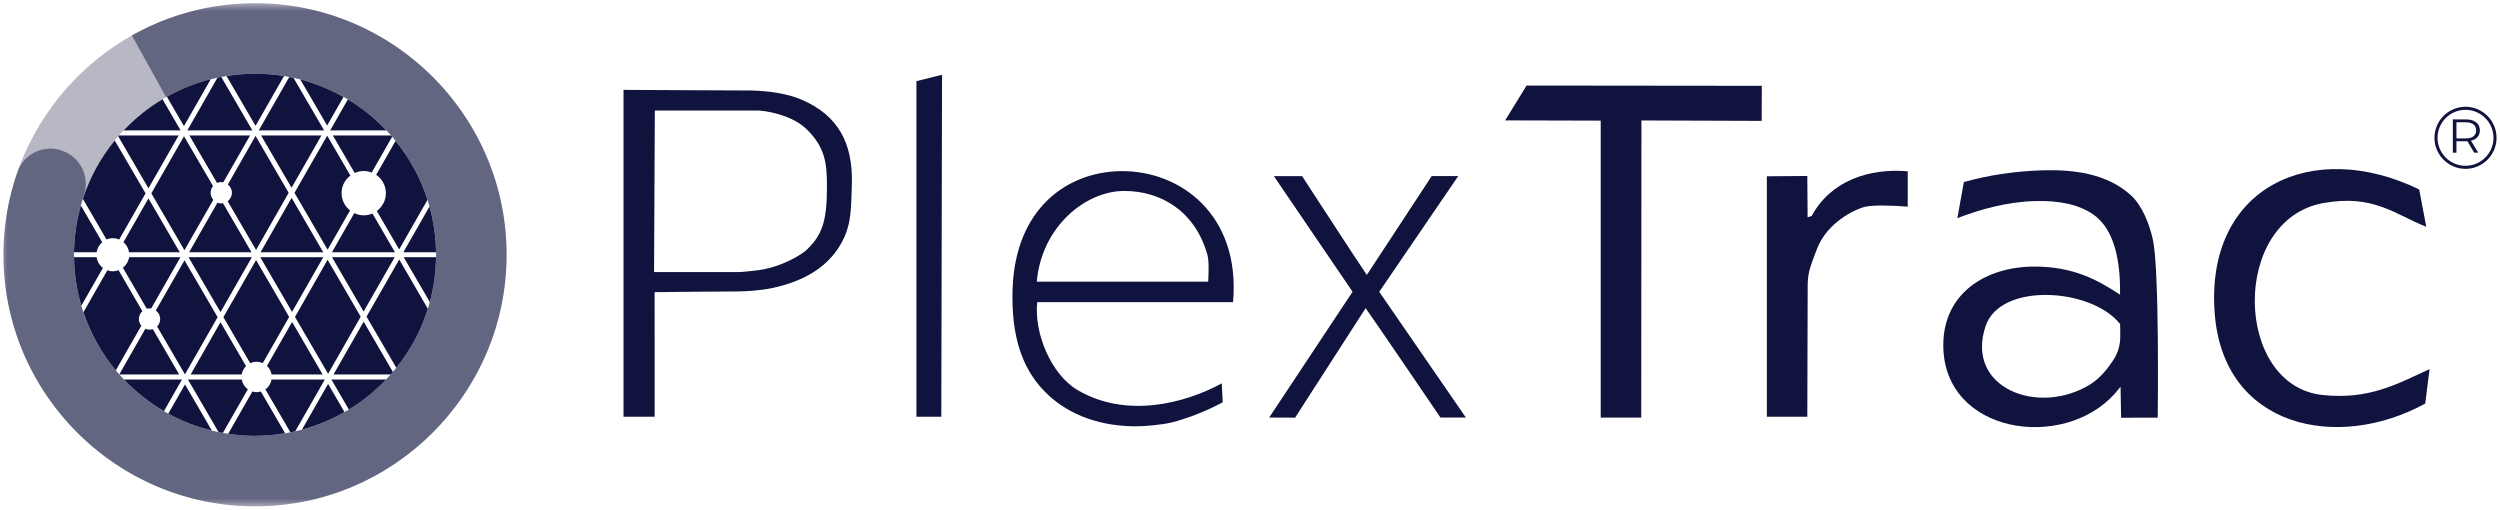 <?xml version="1.0" encoding="UTF-8"?>
<svg xmlns="http://www.w3.org/2000/svg" xmlns:xlink="http://www.w3.org/1999/xlink" width="157px" height="32px" viewBox="0 0 159 32" version="1.1">
<defs>
<filter id="alpha" filterUnits="objectBoundingBox" x="0%" y="0%" width="100%" height="100%">
  <feColorMatrix type="matrix" in="SourceGraphic" values="0 0 0 0 1 0 0 0 0 1 0 0 0 0 1 0 0 0 1 0"/>
</filter>
<mask id="mask0">
  <g filter="url(#alpha)">
<rect x="0" y="0" width="159" height="32" style="fill:rgb(0%,0%,0%);fill-opacity:0.302;stroke:none;"/>
  </g>
</mask>
<clipPath id="clip1">
  <rect x="0" y="0" width="159" height="32"/>
</clipPath>
<g id="surface5" clip-path="url(#clip1)">
<path style=" stroke:none;fill-rule:nonzero;fill:rgb(6.275%,7.451%,23.922%);fill-opacity:1;" d="M 16.219 32 C 7.398 32 0.219 24.824 0.219 16 C 0.219 7.176 7.398 0 16.219 0 C 25.043 0 32.219 7.176 32.219 16 C 32.219 24.824 25.043 32 16.219 32 Z M 16.219 4.484 C 9.871 4.484 4.703 9.648 4.703 16 C 4.703 22.352 9.871 27.516 16.219 27.516 C 22.57 27.516 27.734 22.352 27.734 16 C 27.734 9.648 22.57 4.484 16.219 4.484 Z M 16.219 4.484 "/>
</g>
<mask id="mask1">
  <g filter="url(#alpha)">
<rect x="0" y="0" width="159" height="32" style="fill:rgb(0%,0%,0%);fill-opacity:0.502;stroke:none;"/>
  </g>
</mask>
<clipPath id="clip2">
  <rect x="0" y="0" width="159" height="32"/>
</clipPath>
<g id="surface8" clip-path="url(#clip2)">
<path style=" stroke:none;fill-rule:nonzero;fill:rgb(6.275%,7.451%,23.922%);fill-opacity:1;" d="M 17.449 31.953 C 8.074 32.656 0.219 25.23 0.219 16 C 0.219 14.203 0.523 12.418 1.109 10.734 C 1.559 9.445 3.062 8.867 4.262 9.52 L 4.305 9.543 C 5.27 10.066 5.684 11.211 5.328 12.25 C 4.914 13.453 4.703 14.723 4.703 16 C 4.703 22.625 10.32 27.957 17.043 27.488 C 22.715 27.094 27.312 22.496 27.707 16.824 C 28.18 10.102 22.844 4.48 16.219 4.48 C 14.273 4.48 12.289 5.004 10.562 5.969 L 8.387 2.051 C 10.773 0.699 13.512 0 16.219 0 C 25.449 0.004 32.879 7.855 32.172 17.23 C 31.586 25.051 25.27 31.367 17.449 31.953 Z M 17.449 31.953 "/>
</g>
</defs>
<g id="surface1">
<use xlink:href="#surface5" mask="url(#mask0)"/>
<path style=" stroke:none;fill-rule:nonzero;fill:rgb(6.275%,7.451%,23.922%);fill-opacity:1;" d="M 137.23 26.359 L 134.902 26.363 L 134.867 24.395 L 134.496 24.836 C 131.199 28.516 123.566 27.383 123.594 21.715 C 123.609 18.461 126.27 16.75 129.402 16.75 C 131.863 16.75 133.41 17.598 134.836 18.539 C 134.879 15.664 134.152 14.156 133.148 13.449 C 132.215 12.793 130.957 12.551 129.492 12.582 C 127.656 12.621 125.91 13.121 124.488 13.672 L 124.902 11.375 C 126.422 10.945 128.113 10.684 129.883 10.629 C 131.906 10.566 133.977 10.84 135.488 12.18 C 136.242 12.848 136.695 14.031 136.918 15.012 C 137.355 16.93 137.23 26.359 137.23 26.359 Z M 134.836 20.402 C 133.02 18.105 127.227 17.73 126.285 20.531 C 124.957 24.492 129.668 26.281 132.945 24.238 C 133.602 23.828 134.109 23.164 134.438 22.648 C 134.707 22.219 134.848 21.73 134.848 21.223 C 134.848 20.832 134.848 20.414 134.836 20.402 Z M 134.836 20.402 "/>
<path style=" stroke:none;fill-rule:nonzero;fill:rgb(6.275%,7.451%,23.922%);fill-opacity:1;" d="M 47.703 5.551 C 48.883 5.57 50.129 5.75 51.074 6.176 C 53.219 7.133 54.285 8.801 54.176 11.625 C 54.129 12.891 54.152 13.875 53.707 14.863 C 52.836 16.809 51.027 17.699 49.164 18.105 C 48.418 18.27 47.457 18.328 46.938 18.332 C 45.551 18.34 43.141 18.355 41.633 18.379 L 41.637 26.301 L 39.656 26.301 L 39.656 5.512 C 39.809 5.523 47.305 5.543 47.703 5.551 Z M 41.598 17.098 L 46.949 17.098 C 47.297 17.098 47.645 17.039 47.992 17.008 C 49.656 16.855 51.023 15.953 51.293 15.695 C 52.25 14.785 52.594 13.938 52.594 11.719 C 52.594 10.297 52.543 9.156 51.207 7.93 C 50.297 7.098 48.645 6.797 48.008 6.824 L 41.648 6.828 Z M 41.598 17.098 "/>
<path style=" stroke:none;fill-rule:nonzero;fill:rgb(6.275%,7.451%,23.922%);fill-opacity:1;" d="M 112.043 7.484 L 104.395 7.457 L 104.383 26.355 L 101.805 26.355 L 101.805 7.469 L 95.727 7.453 L 97.09 5.238 L 112.051 5.254 Z M 112.043 7.484 "/>
<path style=" stroke:none;fill-rule:nonzero;fill:rgb(6.275%,7.451%,23.922%);fill-opacity:1;" d="M 153.859 11.844 L 154.312 14.219 C 152.32 13.438 150.961 12.133 147.762 12.711 C 141.855 13.773 142.066 24.316 147.707 24.918 C 150.648 25.23 152.43 24.238 154.52 23.27 L 154.246 25.461 C 148.691 28.516 141.414 27.027 140.855 19.734 C 140.238 11.688 147.051 8.543 153.859 11.844 Z M 153.859 11.844 "/>
<path style=" stroke:none;fill-rule:nonzero;fill:rgb(6.275%,7.451%,23.922%);fill-opacity:1;" d="M 78.422 19.012 L 65.969 19.012 C 65.754 20.949 66.832 23.602 68.531 24.602 C 71.594 26.41 75.309 25.48 77.703 24.18 L 77.766 25.379 C 77.766 25.379 76.281 26.219 74.531 26.66 C 73.891 26.82 72.711 26.922 72.102 26.91 C 69.621 26.871 67.672 26.004 66.352 24.602 C 65.004 23.172 64.316 21.18 64.398 18.242 C 64.547 13.043 67.887 10.727 71.277 10.68 C 75.062 10.629 78.91 13.457 78.422 19.012 Z M 76.84 17.711 C 76.84 17.711 76.926 16.477 76.793 16.008 C 76.023 13.25 73.859 11.938 71.496 11.941 C 69.047 11.941 66.242 14.207 65.941 17.711 Z M 76.84 17.711 "/>
<path style=" stroke:none;fill-rule:nonzero;fill:rgb(6.275%,7.451%,23.922%);fill-opacity:1;" d="M 86.93 17.281 L 91.055 10.996 L 92.746 10.992 L 87.719 18.355 L 93.23 26.352 L 91.613 26.352 C 91.613 26.352 87.812 20.754 86.855 19.395 L 82.367 26.359 L 80.719 26.352 L 86.023 18.352 L 81.02 11 L 82.812 10.996 C 82.812 10.996 86.211 16.23 86.93 17.281 Z M 86.93 17.281 "/>
<path style=" stroke:none;fill-rule:nonzero;fill:rgb(6.275%,7.451%,23.922%);fill-opacity:1;" d="M 112.371 11.008 L 114.945 10.988 L 114.965 13.613 L 115.223 13.535 C 116.418 11.297 118.879 10.477 121.332 10.691 L 121.332 12.941 C 120.434 12.863 119.113 12.828 118.645 12.941 C 117.902 13.121 116.195 13.984 115.57 15.605 C 115.508 15.77 115.312 16.254 115.164 16.707 C 115.035 17.082 114.973 17.477 114.969 17.875 L 114.945 26.301 L 112.371 26.301 Z M 112.371 11.008 "/>
<path style=" stroke:none;fill-rule:nonzero;fill:rgb(6.275%,7.451%,23.922%);fill-opacity:1;" d="M 59.914 4.551 L 59.867 26.301 L 58.285 26.301 L 58.285 4.957 Z M 59.914 4.551 "/>
<path style=" stroke:none;fill-rule:nonzero;fill:rgb(6.275%,7.451%,23.922%);fill-opacity:1;" d="M 157.301 8.699 C 157.434 8.645 157.535 8.562 157.609 8.461 C 157.68 8.355 157.719 8.234 157.719 8.09 C 157.719 7.941 157.68 7.816 157.609 7.711 C 157.535 7.609 157.434 7.527 157.301 7.473 C 157.168 7.418 157.008 7.391 156.82 7.391 L 156 7.391 L 156 9.504 L 156.23 9.504 L 156.23 8.781 L 156.82 8.781 C 156.855 8.781 156.887 8.777 156.922 8.773 L 157.359 9.504 L 157.613 9.504 L 157.152 8.742 C 157.203 8.727 157.254 8.719 157.301 8.699 Z M 156.812 8.598 L 156.23 8.598 L 156.23 7.574 L 156.812 7.574 C 157.035 7.574 157.199 7.621 157.312 7.711 C 157.43 7.801 157.484 7.926 157.484 8.09 C 157.484 8.25 157.43 8.375 157.312 8.465 C 157.199 8.555 157.035 8.598 156.812 8.598 Z M 156.812 8.598 "/>
<path style=" stroke:none;fill-rule:nonzero;fill:rgb(6.275%,7.451%,23.922%);fill-opacity:1;" d="M 156.805 10.535 C 155.719 10.535 154.832 9.648 154.832 8.562 C 154.832 7.473 155.719 6.586 156.805 6.586 C 157.895 6.586 158.781 7.473 158.781 8.562 C 158.781 9.648 157.895 10.535 156.805 10.535 Z M 156.805 6.781 C 155.824 6.781 155.027 7.582 155.027 8.562 C 155.027 9.543 155.824 10.34 156.805 10.34 C 157.785 10.34 158.586 9.543 158.586 8.562 C 158.586 7.582 157.785 6.781 156.805 6.781 Z M 156.805 6.781 "/>
<use xlink:href="#surface8" mask="url(#mask1)"/>
<path style=" stroke:none;fill-rule:nonzero;fill:rgb(6.275%,7.451%,23.922%);fill-opacity:1;" d="M 8.832 20.086 C 8.832 19.887 8.918 19.711 9.055 19.586 L 7.539 16.98 C 7.426 17.023 7.305 17.051 7.176 17.051 C 7.055 17.051 6.938 17.023 6.828 16.984 L 5.305 19.656 C 5.762 21.02 6.465 22.27 7.363 23.352 L 8.988 20.512 C 8.891 20.395 8.832 20.25 8.832 20.086 Z M 8.832 20.086 "/>
<path style=" stroke:none;fill-rule:nonzero;fill:rgb(6.275%,7.451%,23.922%);fill-opacity:1;" d="M 10.703 26.105 C 11.562 26.578 12.496 26.941 13.473 27.18 L 11.766 24.246 Z M 10.703 26.105 "/>
<path style=" stroke:none;fill-rule:nonzero;fill:rgb(6.275%,7.451%,23.922%);fill-opacity:1;" d="M 6.5 15.199 L 5.141 12.863 C 4.875 13.812 4.723 14.809 4.707 15.84 L 6.145 15.84 C 6.184 15.582 6.312 15.359 6.5 15.199 Z M 6.5 15.199 "/>
<path style=" stroke:none;fill-rule:nonzero;fill:rgb(6.275%,7.451%,23.922%);fill-opacity:1;" d="M 6.145 16.156 L 4.707 16.156 C 4.723 17.227 4.883 18.262 5.172 19.242 L 6.547 16.836 C 6.332 16.676 6.188 16.434 6.145 16.156 Z M 6.145 16.156 "/>
<path style=" stroke:none;fill-rule:nonzero;fill:rgb(6.275%,7.451%,23.922%);fill-opacity:1;" d="M 11.395 23.613 L 9.719 20.727 C 9.652 20.75 9.582 20.762 9.508 20.762 C 9.414 20.762 9.324 20.742 9.242 20.711 L 7.586 23.609 C 7.586 23.609 7.59 23.609 7.59 23.613 Z M 11.395 23.613 "/>
<path style=" stroke:none;fill-rule:nonzero;fill:rgb(6.275%,7.451%,23.922%);fill-opacity:1;" d="M 7.883 23.934 C 8.629 24.715 9.484 25.395 10.426 25.945 L 11.574 23.934 Z M 7.883 23.934 "/>
<path style=" stroke:none;fill-rule:nonzero;fill:rgb(6.275%,7.451%,23.922%);fill-opacity:1;" d="M 7.176 14.945 C 7.32 14.945 7.457 14.977 7.582 15.027 L 9.258 12.094 L 7.297 8.73 C 6.406 9.82 5.715 11.078 5.27 12.445 L 6.773 15.027 C 6.895 14.977 7.031 14.945 7.176 14.945 Z M 7.176 14.945 "/>
<path style=" stroke:none;fill-rule:nonzero;fill:rgb(6.275%,7.451%,23.922%);fill-opacity:1;" d="M 15.762 24.555 C 15.559 24.41 15.418 24.188 15.375 23.934 L 11.953 23.934 L 13.902 27.281 C 13.992 27.301 14.082 27.312 14.176 27.328 Z M 15.762 24.555 "/>
<path style=" stroke:none;fill-rule:nonzero;fill:rgb(6.275%,7.451%,23.922%);fill-opacity:1;" d="M 9.441 11.773 L 11.363 8.41 L 7.57 8.41 C 7.555 8.43 7.535 8.449 7.52 8.469 Z M 9.441 11.773 "/>
<path style=" stroke:none;fill-rule:nonzero;fill:rgb(6.275%,7.451%,23.922%);fill-opacity:1;" d="M 24.574 8.09 C 23.855 7.328 23.031 6.66 22.125 6.117 L 21 8.09 Z M 24.574 8.09 "/>
<path style=" stroke:none;fill-rule:nonzero;fill:rgb(6.275%,7.451%,23.922%);fill-opacity:1;" d="M 16.324 24.738 C 16.227 24.738 16.137 24.719 16.051 24.695 L 14.512 27.387 C 15.066 27.473 15.641 27.516 16.219 27.516 C 16.871 27.516 17.512 27.457 18.133 27.352 L 16.59 24.695 C 16.504 24.723 16.414 24.738 16.324 24.738 Z M 16.324 24.738 "/>
<path style=" stroke:none;fill-rule:nonzero;fill:rgb(6.275%,7.451%,23.922%);fill-opacity:1;" d="M 16.457 8.09 L 20.613 8.09 L 18.668 4.75 C 18.578 4.73 18.488 4.711 18.398 4.695 Z M 16.457 8.09 "/>
<path style=" stroke:none;fill-rule:nonzero;fill:rgb(6.275%,7.451%,23.922%);fill-opacity:1;" d="M 27.73 15.84 C 27.719 14.832 27.574 13.859 27.316 12.93 L 25.652 15.84 Z M 27.73 15.84 "/>
<path style=" stroke:none;fill-rule:nonzero;fill:rgb(6.275%,7.451%,23.922%);fill-opacity:1;" d="M 21.168 8.41 L 22.559 10.797 C 22.734 10.719 22.93 10.672 23.133 10.672 C 23.312 10.672 23.48 10.707 23.641 10.77 L 24.941 8.492 C 24.918 8.465 24.891 8.438 24.867 8.41 Z M 21.168 8.41 "/>
<path style=" stroke:none;fill-rule:nonzero;fill:rgb(6.275%,7.451%,23.922%);fill-opacity:1;" d="M 21.848 5.961 C 20.992 5.477 20.07 5.102 19.098 4.848 L 20.805 7.781 Z M 21.848 5.961 "/>
<path style=" stroke:none;fill-rule:nonzero;fill:rgb(6.275%,7.451%,23.922%);fill-opacity:1;" d="M 13.406 4.832 C 12.418 5.082 11.48 5.461 10.613 5.945 L 11.699 7.816 Z M 13.406 4.832 "/>
<path style=" stroke:none;fill-rule:nonzero;fill:rgb(6.275%,7.451%,23.922%);fill-opacity:1;" d="M 18.062 4.633 C 17.461 4.535 16.848 4.484 16.219 4.484 C 15.602 4.484 14.996 4.535 14.406 4.629 L 16.254 7.801 Z M 18.062 4.633 "/>
<path style=" stroke:none;fill-rule:nonzero;fill:rgb(6.275%,7.451%,23.922%);fill-opacity:1;" d="M 10.336 6.105 C 9.422 6.652 8.59 7.32 7.863 8.09 L 11.488 8.09 Z M 10.336 6.105 "/>
<path style=" stroke:none;fill-rule:nonzero;fill:rgb(6.275%,7.451%,23.922%);fill-opacity:1;" d="M 11.914 8.09 L 16.051 8.09 L 14.07 4.688 C 13.992 4.703 13.91 4.719 13.832 4.734 Z M 11.914 8.09 "/>
<path style=" stroke:none;fill-rule:nonzero;fill:rgb(6.275%,7.451%,23.922%);fill-opacity:1;" d="M 24.543 12.082 C 24.543 12.547 24.312 12.957 23.965 13.215 L 25.387 15.66 L 27.191 12.504 C 26.75 11.121 26.055 9.855 25.16 8.754 L 23.926 10.914 C 24.297 11.168 24.543 11.598 24.543 12.082 Z M 24.543 12.082 "/>
<path style=" stroke:none;fill-rule:nonzero;fill:rgb(6.275%,7.451%,23.922%);fill-opacity:1;" d="M 16.285 16.336 L 14.207 19.969 L 15.914 22.898 C 16.039 22.84 16.176 22.805 16.324 22.805 C 16.461 22.805 16.594 22.836 16.711 22.891 L 18.391 19.953 Z M 16.285 16.336 "/>
<path style=" stroke:none;fill-rule:nonzero;fill:rgb(6.275%,7.451%,23.922%);fill-opacity:1;" d="M 8.211 16.156 C 8.168 16.43 8.023 16.664 7.816 16.824 L 9.336 19.434 C 9.391 19.418 9.449 19.406 9.508 19.406 C 9.543 19.406 9.578 19.414 9.613 19.418 L 11.477 16.156 Z M 8.211 16.156 "/>
<path style=" stroke:none;fill-rule:nonzero;fill:rgb(6.275%,7.451%,23.922%);fill-opacity:1;" d="M 12.125 23.613 L 15.371 23.613 C 15.406 23.406 15.504 23.223 15.648 23.082 L 14.023 20.289 Z M 12.125 23.613 "/>
<path style=" stroke:none;fill-rule:nonzero;fill:rgb(6.275%,7.451%,23.922%);fill-opacity:1;" d="M 11.734 16.352 L 9.91 19.543 C 10.078 19.664 10.188 19.863 10.188 20.086 C 10.188 20.27 10.113 20.438 9.992 20.562 L 11.762 23.605 L 13.84 19.969 Z M 11.734 16.352 "/>
<path style=" stroke:none;fill-rule:nonzero;fill:rgb(6.275%,7.451%,23.922%);fill-opacity:1;" d="M 11.434 15.84 L 9.441 12.414 L 7.852 15.199 C 8.039 15.359 8.168 15.582 8.211 15.84 Z M 11.434 15.84 "/>
<path style=" stroke:none;fill-rule:nonzero;fill:rgb(6.275%,7.451%,23.922%);fill-opacity:1;" d="M 14.07 11.375 C 14.117 11.375 14.16 11.383 14.203 11.391 L 15.906 8.41 L 12.043 8.41 L 13.805 11.434 C 13.887 11.395 13.977 11.375 14.07 11.375 Z M 14.07 11.375 "/>
<path style=" stroke:none;fill-rule:nonzero;fill:rgb(6.275%,7.451%,23.922%);fill-opacity:1;" d="M 13.566 12.504 C 13.461 12.383 13.395 12.227 13.395 12.055 C 13.395 11.891 13.453 11.746 13.547 11.629 L 11.703 8.461 L 9.625 12.094 L 11.73 15.711 Z M 13.566 12.504 "/>
<path style=" stroke:none;fill-rule:nonzero;fill:rgb(6.275%,7.451%,23.922%);fill-opacity:1;" d="M 23.125 19.613 L 25.102 16.156 L 21.117 16.156 Z M 23.125 19.613 "/>
<path style=" stroke:none;fill-rule:nonzero;fill:rgb(6.275%,7.451%,23.922%);fill-opacity:1;" d="M 17.27 23.934 C 17.227 24.191 17.086 24.414 16.879 24.559 L 18.469 27.293 C 18.574 27.273 18.676 27.25 18.777 27.227 L 20.66 23.934 Z M 17.27 23.934 "/>
<path style=" stroke:none;fill-rule:nonzero;fill:rgb(6.275%,7.451%,23.922%);fill-opacity:1;" d="M 25.676 16.156 L 27.336 19.004 C 27.582 18.098 27.719 17.141 27.73 16.156 Z M 25.676 16.156 "/>
<path style=" stroke:none;fill-rule:nonzero;fill:rgb(6.275%,7.451%,23.922%);fill-opacity:1;" d="M 23.133 13.492 C 22.918 13.492 22.715 13.438 22.531 13.352 L 21.113 15.84 L 25.121 15.84 L 23.688 13.375 C 23.52 13.449 23.332 13.492 23.133 13.492 Z M 23.133 13.492 "/>
<path style=" stroke:none;fill-rule:nonzero;fill:rgb(6.275%,7.451%,23.922%);fill-opacity:1;" d="M 18.762 19.953 L 20.867 23.57 L 22.941 19.938 L 20.836 16.316 Z M 18.762 19.953 "/>
<path style=" stroke:none;fill-rule:nonzero;fill:rgb(6.275%,7.451%,23.922%);fill-opacity:1;" d="M 14.07 12.734 C 13.984 12.734 13.906 12.715 13.828 12.688 L 12.027 15.84 L 15.996 15.84 L 14.184 12.723 C 14.145 12.727 14.109 12.734 14.07 12.734 Z M 14.07 12.734 "/>
<path style=" stroke:none;fill-rule:nonzero;fill:rgb(6.275%,7.451%,23.922%);fill-opacity:1;" d="M 16.98 23.066 C 17.133 23.207 17.234 23.398 17.273 23.613 L 20.52 23.613 L 18.578 20.273 Z M 16.98 23.066 "/>
<path style=" stroke:none;fill-rule:nonzero;fill:rgb(6.275%,7.451%,23.922%);fill-opacity:1;" d="M 14.023 19.648 L 16.02 16.156 L 11.992 16.156 Z M 14.023 19.648 "/>
<path style=" stroke:none;fill-rule:nonzero;fill:rgb(6.275%,7.451%,23.922%);fill-opacity:1;" d="M 23.312 19.934 L 25.207 23.188 C 26.09 22.082 26.781 20.816 27.211 19.434 L 25.391 16.301 Z M 23.312 19.934 "/>
<path style=" stroke:none;fill-rule:nonzero;fill:rgb(6.275%,7.451%,23.922%);fill-opacity:1;" d="M 20.836 15.676 L 22.262 13.18 C 21.938 12.922 21.723 12.527 21.723 12.082 C 21.723 11.621 21.945 11.219 22.285 10.961 L 20.809 8.426 L 18.73 12.059 Z M 20.836 15.676 "/>
<path style=" stroke:none;fill-rule:nonzero;fill:rgb(6.275%,7.451%,23.922%);fill-opacity:1;" d="M 23.129 20.254 L 21.211 23.613 L 24.852 23.613 C 24.895 23.559 24.941 23.504 24.988 23.453 Z M 23.129 20.254 "/>
<path style=" stroke:none;fill-rule:nonzero;fill:rgb(6.275%,7.451%,23.922%);fill-opacity:1;" d="M 19.203 27.121 C 20.16 26.863 21.07 26.484 21.91 26.004 L 20.867 24.211 Z M 19.203 27.121 "/>
<path style=" stroke:none;fill-rule:nonzero;fill:rgb(6.275%,7.451%,23.922%);fill-opacity:1;" d="M 18.574 19.633 L 20.559 16.156 L 16.555 16.156 Z M 18.574 19.633 "/>
<path style=" stroke:none;fill-rule:nonzero;fill:rgb(6.275%,7.451%,23.922%);fill-opacity:1;" d="M 22.188 25.844 C 23.062 25.312 23.855 24.668 24.555 23.934 L 21.078 23.934 Z M 22.188 25.844 "/>
<path style=" stroke:none;fill-rule:nonzero;fill:rgb(6.275%,7.451%,23.922%);fill-opacity:1;" d="M 16.57 15.84 L 20.559 15.84 L 18.547 12.379 Z M 16.57 15.84 "/>
<path style=" stroke:none;fill-rule:nonzero;fill:rgb(6.275%,7.451%,23.922%);fill-opacity:1;" d="M 14.75 12.055 C 14.75 12.273 14.641 12.469 14.48 12.594 L 16.285 15.695 L 18.359 12.059 L 16.254 8.441 L 14.492 11.527 C 14.648 11.652 14.75 11.84 14.75 12.055 Z M 14.75 12.055 "/>
<path style=" stroke:none;fill-rule:nonzero;fill:rgb(6.275%,7.451%,23.922%);fill-opacity:1;" d="M 20.445 8.41 L 16.605 8.41 L 18.543 11.738 Z M 20.445 8.41 "/>
</g>
</svg>
